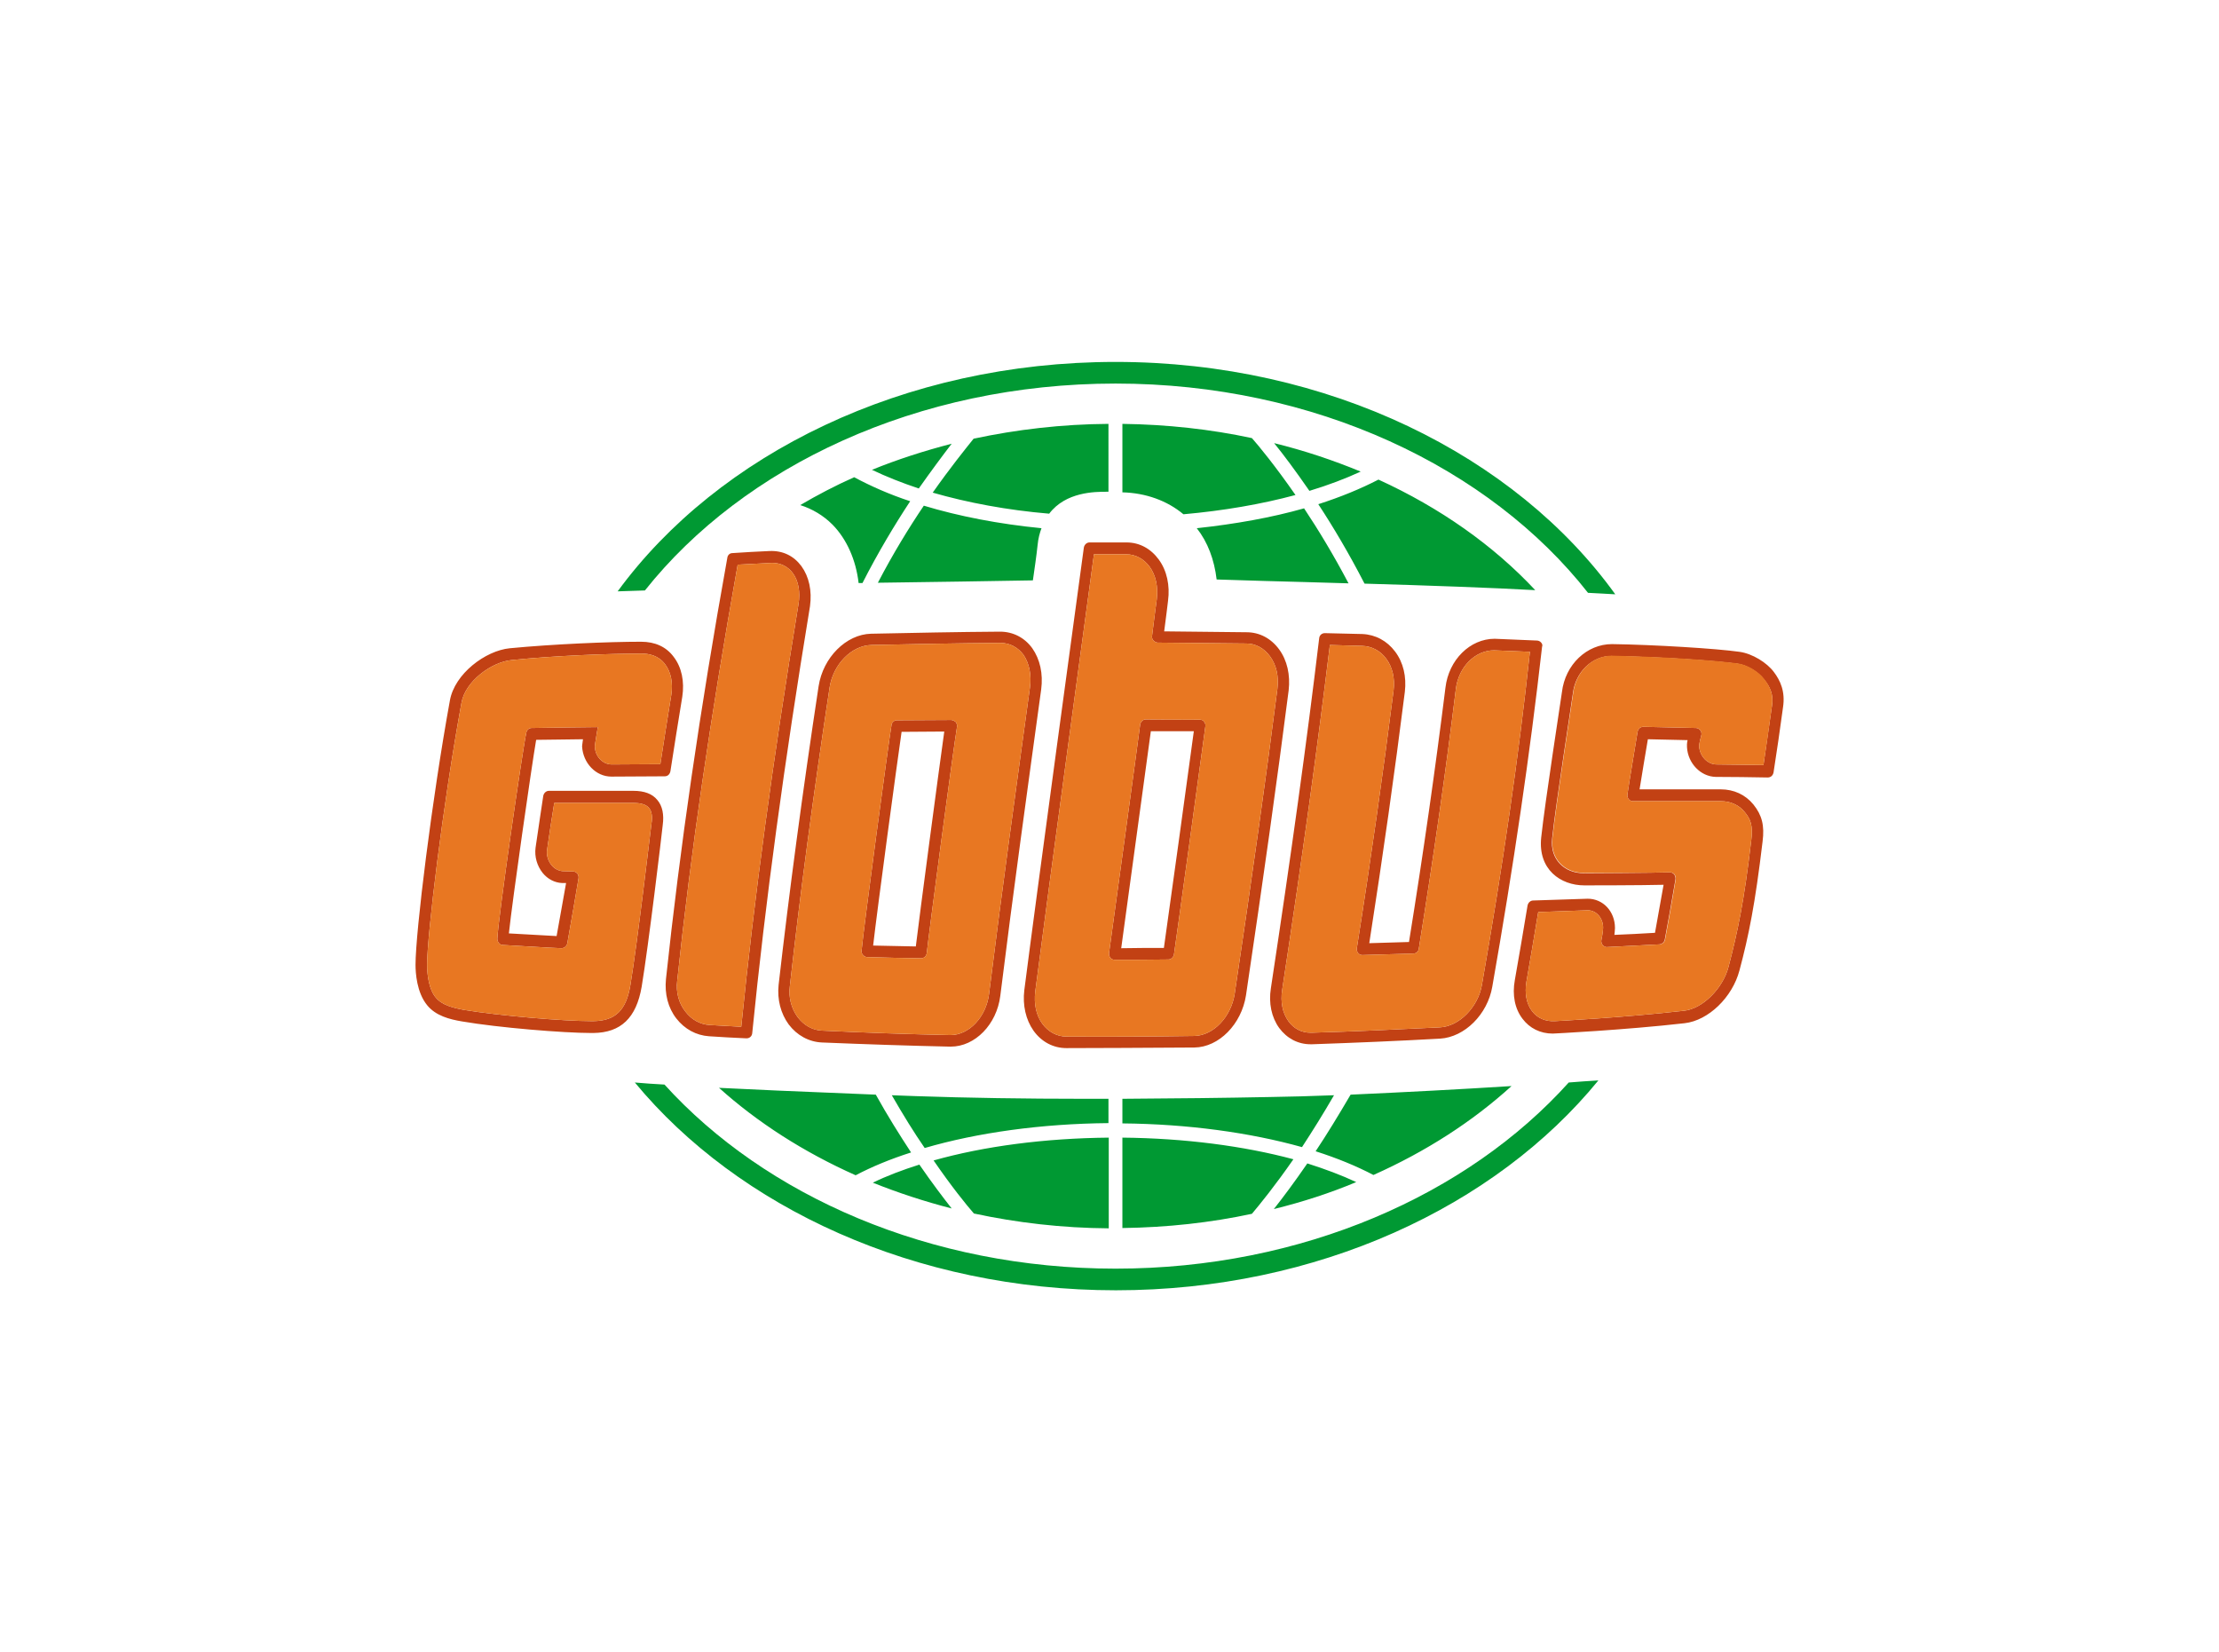<?xml version="1.0" encoding="utf-8"?>
<!-- Generator: Adobe Illustrator 27.1.1, SVG Export Plug-In . SVG Version: 6.00 Build 0)  -->
<svg version="1.1" id="Layer_1" xmlns="http://www.w3.org/2000/svg" xmlns:xlink="http://www.w3.org/1999/xlink" x="0px" y="0px"
	 viewBox="0 0 748.7 557.4" style="enable-background:new 0 0 748.7 557.4;" xml:space="preserve">
<style type="text/css">
	.st0{fill:none;}
	.st1{fill:#C24114;}
	.st2{fill:#E87722;}
	.st3{fill:#009933;}
</style>
<rect class="st0" width="748.7" height="557.4"/>
<g>
	<g>
		<path class="st1" d="M270.4,191c-2.6-3.5-6.3-5.3-10.8-5.1c-4.2,0.2-8.4,0.4-12.5,0.7c-0.9,0-1.6,0.7-1.7,1.6
			c-9.3,51.6-16,98.1-20.7,142.1c-0.5,5,0.7,9.7,3.5,13.3c2.8,3.6,6.7,5.7,11,6c4.2,0.3,8.4,0.5,12.6,0.7h0.1c1,0,1.8-0.7,1.9-1.7
			c4.4-44.1,10.8-91.2,19.5-144.1C274,199.3,273,194.6,270.4,191 M269.4,203.9c-8.6,52.3-14.9,98.9-19.3,142.5
			c-3.6-0.2-7.2-0.4-10.7-0.6c-3.2-0.2-6.1-1.8-8.2-4.6c-2.2-2.8-3.2-6.5-2.7-10.4c4.6-43.5,11.3-89.4,20.4-140.3
			c3.7-0.2,11.6-0.6,11.6-0.6c2.9,0,5.4,1.2,7.1,3.6C269.4,196,270.1,199.8,269.4,203.9 M598.5,226.7c-2.3-3.1-7.2-6.2-11.6-6.8
			c-7.7-1.1-28.8-2.4-43-2.6c-8.5,0-15.8,6.9-16.9,16.2c-0.3,2.4-5.7,36.9-7,49.1c-1.1,10.7,6.5,16.1,14.6,16.1c0,0,19.2,0,26.7-0.2
			c-0.9,5-2.2,12.3-2.9,16.2c-4.6,0.3-9.1,0.5-13.7,0.7c0,0,0.2-1.5,0.2-2.3c0-5.6-4-9.9-9.2-9.9l-18.4,0.6c-0.9,0-1.7,0.7-1.9,1.7
			c-1.4,8.4-2.8,16.8-4.3,25.2c-0.9,5,0,9.6,2.6,13c2.4,3.2,6,5,10.2,5c0.3,0,24.3-1.2,44.5-3.5c8-0.9,16.1-8.7,18.5-17.8
			c3.1-11.6,5.3-22.4,7.8-43.5c0.7-5.4-0.2-8.9-3.1-12.5c-2.7-3.3-6.6-5.1-11-5.1h-27.4c0.3-2.1,2.4-14.5,2.8-16.9
			c3.5,0.1,13.4,0.3,13.4,0.3s-0.3,1-0.2,2.4c0.3,5.4,4.6,9.9,9.7,10c5.8,0,11.6,0.1,17.5,0.2c1.1,0,1.8-0.7,2-1.7
			c1.1-7.1,2.2-14.5,3.2-22C602.4,233.3,600.7,229.6,598.5,226.7 M597.9,237.9c-1,6.8-1.9,13.6-2.9,20.2c-5.3-0.1-10.6-0.1-15.8-0.2
			c-3.1,0-5.7-2.8-5.9-6.1c0-1.2,0.7-3.6,0.7-3.6c0.2-0.6,0.1-1.3-0.3-1.8c-0.4-0.5-0.9-0.8-1.5-0.8c0,0-13.6-0.3-17.7-0.4
			c-1.1,0-1.8,0.7-2,1.8c-0.3,2-3.1,18.6-3.4,21c-0.1,0.6,0.1,1.2,0.4,1.6c0.4,0.5,0.9,0.7,1.5,0.7h29.7c3.2,0,6.1,1.3,8,3.7
			c1.9,2.3,2.8,4.5,2.2,9.3c-2.4,20.8-4.7,31.5-7.7,42.9c-1.9,7.3-8.8,14.2-15.1,14.8c-20.1,2.3-43.4,3.5-43.4,3.5
			c-3.2,0.2-6-1-7.8-3.4c-1.9-2.5-2.5-6-1.9-9.8c1.4-7.9,2.7-15.8,4-23.6c5.5-0.2,11-0.4,16.7-0.6c2.9,0,5.2,2.6,5.2,5.9
			c0,1.3-0.6,4.2-0.6,4.2c-0.1,0.6,0.1,1.2,0.5,1.7c0.4,0.4,1,0.7,1.5,0.6c5.9-0.3,11.7-0.6,17.6-0.9c0.9-0.1,1.6-0.7,1.8-1.6
			c0.7-3.5,2.7-14.9,3.6-20.3c0.1-0.6-0.1-1.2-0.4-1.7c-0.4-0.5-1-0.7-1.5-0.7c-5.2,0.2-29,0.3-29,0.3c-6.6,0-11.5-4.7-10.7-11.8
			c1.3-12.1,6.7-46.4,7-48.9c0.9-7.2,6.5-12.6,13-12.6c19.2,0.4,34.6,1.6,42.5,2.6c3.2,0.4,7.1,2.8,8.9,5.2
			C597.3,231.7,598.4,234.4,597.9,237.9 M520,216.8c-0.3-0.4-0.9-0.7-1.4-0.7l-14.3-0.6c-8.3,0-15.5,7.1-16.6,16.5
			c-3.4,27.3-7.4,55.4-12.3,85.8c-4.4,0.1-8.9,0.3-13.4,0.4c4.7-30.1,8.6-57.8,12-84.8c0.6-5.1-0.5-9.9-3.3-13.6
			c-2.7-3.6-6.6-5.7-11-5.9c-4.2-0.1-8.5-0.2-12.7-0.3c-1,0-1.8,0.7-1.9,1.7c-4.2,35.1-9.4,72.6-16.3,118.1c-0.8,5,0.2,9.8,2.8,13.4
			c2.6,3.5,6.3,5.5,10.6,5.5l0.5,0c14.4-0.5,28.9-1.1,43.2-1.9c8.3-0.5,16-8.2,17.6-17.5c7.2-40.9,12.7-78.4,16.8-114.7
			C520.5,217.8,520.4,217.2,520,216.8 M500,332.3c-1.3,7.5-7.7,14-14.2,14.3c-14.3,0.7-28.8,1.4-43.2,1.8l-0.4,0
			c-3.1,0-5.7-1.4-7.5-3.9c-2-2.8-2.7-6.5-2.1-10.5c6.8-44.7,11.9-81.8,16.1-116.4c3.6,0.1,7.3,0.2,10.9,0.3
			c3.2,0.1,6.1,1.6,8.1,4.3c2.1,2.8,3,6.6,2.5,10.7c-3.5,27.6-7.5,56-12.4,87c-0.1,0.6,0.1,1.2,0.4,1.6c0.4,0.5,0.9,0.7,1.5,0.7
			c5.8-0.2,11.5-0.3,17.2-0.5c0.9,0,1.7-0.7,1.8-1.6c5-31.1,9.1-59.8,12.5-87.6c0.9-7.5,6.5-13.1,12.9-13.1l12.1,0.5
			C512.4,255.5,507,292.3,500,332.3 M206.3,262l18-0.1c1,0,1.7-0.7,1.9-1.7c1.3-8.3,2.6-16.7,4-25.1c0.8-5.2-0.2-10-2.9-13.5
			c-2.5-3.4-6.3-5.1-11-5.1c-11,0-29.7,0.8-44.3,2.2c-8.2,0.8-18.6,8.6-20.2,17.6c-6,32.9-11.6,78.1-11.6,89.2
			c0,2.7,0.4,9.3,3.9,13.6c2.9,3.6,7.6,4.8,11.8,5.5c12.2,2.1,34.2,3.9,43.6,3.9h0.7c9.3-0.1,14.5-5.1,16.3-15.6
			c2.3-13.8,6.8-51.5,7.1-54.5c0.5-3.6-0.1-6.5-1.8-8.5c-1.7-2.1-4.4-3.1-8.1-3.1l-28.5,0c-0.9,0-1.7,0.7-1.9,1.7
			c0,0-1.8,11.9-2.6,17.5c-0.4,3,0.5,6.1,2.4,8.5c1.7,2.1,4.1,3.3,6.5,3.4l1.4,0c-0.3,1.9-2.4,13.3-3.2,17.9
			c-3.2-0.2-14.1-0.8-16.1-0.9c1.2-11.3,7.6-55.9,9.2-65.3c2.9,0,13.7-0.2,15.8-0.2c-0.2,1.3-0.3,2.4-0.3,2.4
			C196.7,257.4,201,262,206.3,262 M179.4,245.6c-0.9,0-1.6,0.6-1.8,1.5c-1.1,4.6-9.5,62.5-9.8,69.6c0,1.1,0.8,2.1,1.8,2.1
			c2.5,0.1,16.1,1,19.8,1.1c1,0,1.8-0.7,2-1.6c1-5.6,3.4-19.3,3.8-22c0.1-0.6-0.1-1.2-0.4-1.6c-0.4-0.4-0.9-0.7-1.4-0.7l-3.6-0.1
			c-1.3-0.1-2.7-0.8-3.7-2c-1.2-1.5-1.8-3.4-1.5-5.3c0.8-5.4,1.5-10.4,2.4-15.7l26.9,0c2.5,0,4.2,0.6,5.1,1.7
			c0.9,1.1,1.2,2.9,0.8,5.3c-0.4,3.1-4.8,40.7-7.1,54.4c-1.4,8.6-5.1,12.1-12.5,12.2h-0.7c-9.3,0-30.9-1.8-43-3.8
			c-3.7-0.7-7.4-1.6-9.5-4.2c-2.2-2.6-2.9-7.4-2.9-11c0-9.8,5.2-53.3,11.6-88.4c1.3-7.3,10.1-13.7,16.8-14.4
			c14.5-1.5,33.1-2.2,44-2.2c2.4,0,5.7,0.6,7.9,3.6c2,2.6,2.7,6.3,2.1,10.3c-1.3,7.8-2.5,15.7-3.7,23.4l-16.4,0.1
			c-3.1,0-5.7-2.8-5.7-6.2c0-0.5,1-6.4,1-6.4S182.8,245.5,179.4,245.6 M320.9,242.9c-6.1,0-12.2,0.1-18.3,0.1
			c-0.9,0-1.7,0.7-1.8,1.6c-0.9,5.2-9.4,68.5-10.1,76.1c-0.1,0.5,0.1,1.1,0.5,1.5c0.4,0.4,0.8,0.7,1.4,0.7c6,0.2,12.1,0.3,18.2,0.4
			h0c1,0,1.8-0.8,1.9-1.8c0.5-5.1,8.9-68.5,10.2-76.3c0.1-0.6-0.1-1.1-0.4-1.6C322,243.2,321.4,242.9,320.9,242.9 M309,319.3
			c-4.8-0.1-9.6-0.2-14.4-0.3c1.4-12.3,8.1-61.8,9.6-72.1c4.8,0,9.6-0.1,14.4-0.1C316.8,259.6,310.3,308.5,309,319.3 M348.3,218.7
			c-2.6-3.6-6.5-5.6-10.9-5.6c-14.4,0.1-29.1,0.4-43.5,0.7c-8.4,0.2-16.2,8-17.7,17.7c-5.5,36.3-9.9,69.3-13.5,100.8
			c-0.5,4.9,0.7,9.6,3.4,13.3c2.8,3.7,6.8,5.9,11.2,6.1c14.6,0.6,29.2,1.1,43.2,1.4l0.3,0c8.2,0,15.5-7.5,16.7-17.1
			c4.4-35.4,9.3-70.6,13.8-103.4C352,227.3,350.9,222.4,348.3,218.7 M347.5,232c-4.5,32.8-9.4,68-13.8,103.4
			c-1,7.7-6.7,13.8-13,13.8h-0.2c-14-0.3-28.5-0.8-43.1-1.5c-3.2-0.1-6.2-1.8-8.3-4.6c-2.1-2.9-3.1-6.6-2.6-10.4
			c3.5-31.5,7.9-64.4,13.4-100.7c1.2-7.9,7.4-14.2,14.1-14.4c14.4-0.3,29-0.6,43.6-0.7c3.1,0,5.9,1.5,7.8,4.1
			C347.3,223.9,348.1,227.8,347.5,232 M431.6,219.1c-2.7-3.7-6.6-5.8-11-5.8c-9.3-0.1-18.5-0.2-27.8-0.3c0.4-2.8,1.3-10.3,1.3-10.3
			c0.7-5.2-0.4-10.2-3.1-13.9c-2.7-3.7-6.5-5.8-10.9-5.8c-3,0-12.5,0-12.5,0c-0.9,0-1.7,0.7-1.9,1.7
			c-2.2,16.2-15.8,115.8-20.1,149.4c-0.6,5,0.5,9.9,3.1,13.6c2.7,3.8,6.7,5.9,11.1,5.9c3.5,0,32.5-0.1,43.2-0.2
			c8.3-0.1,15.9-7.9,17.4-17.6c5.9-39.7,10.5-72.4,14.4-102.9C435.4,227.7,434.3,222.8,431.6,219.1 M431,232.4
			c-3.9,30.5-8.5,63.2-14.4,102.8c-1.2,7.9-7.2,14.2-13.7,14.3c-14.1,0.2-28.7,0.3-43.1,0.2c-3.2,0-6.1-1.6-8.1-4.3
			c-2.1-2.9-2.9-6.7-2.4-10.9c4.3-33.4,17.7-131.8,19.8-147.5c0,0,7.9,0,10.9,0c3.1,0,5.9,1.5,7.9,4.2c2.1,2.9,2.9,6.8,2.4,11
			c0,0-1.2,8.9-1.6,12.4c-0.1,0.5,0.1,1.1,0.5,1.5c0.4,0.4,0.9,0.7,1.4,0.7c10,0.1,20,0.2,29.9,0.3c3.2,0,6,1.6,8,4.3
			C430.7,224.4,431.5,228.2,431,232.4 M404.9,242.8c0,0-13-0.1-18.3-0.1c-0.9,0-1.7,0.7-1.9,1.7c-0.4,3.5-10.5,77.1-10.5,77.1
			c-0.1,0.6,0.1,1.1,0.4,1.6c0.3,0.4,0.9,0.7,1.4,0.7c6,0,12.1,0,18.2-0.1c0.9,0,1.7-0.7,1.9-1.7c0.7-4.5,9.6-69.4,10.6-77
			c0.1-0.6-0.1-1.1-0.5-1.6C406,243.1,405.5,242.8,404.9,242.8 M392.7,319.8c-4.8,0-9.6,0-14.4,0.1c0,0,9-65.7,10-73.2
			c4.7,0,14.5,0,14.5,0C401.1,259.4,394.2,309.4,392.7,319.8"/>
		<path class="st2" d="M269.4,203.9c-8.6,52.3-14.9,98.9-19.3,142.5c-3.6-0.2-7.2-0.4-10.7-0.6c-3.2-0.2-6.1-1.8-8.2-4.6
			c-2.2-2.8-3.2-6.5-2.7-10.4c4.6-43.5,11.3-89.4,20.4-140.3c3.7-0.2,11.6-0.6,11.6-0.6c2.9,0,5.4,1.2,7.1,3.6
			C269.4,196,270.1,199.8,269.4,203.9 M597.9,237.9c-0.9,6.8-1.9,13.6-2.9,20.2c-5.3-0.1-10.6-0.1-15.8-0.2c-3.1,0-5.7-2.8-5.9-6.1
			c0-1.2,0.7-3.6,0.7-3.6c0.2-0.6,0.1-1.3-0.3-1.8c-0.4-0.5-0.9-0.8-1.5-0.8c0,0-13.6-0.3-17.7-0.4c-1.1,0-1.8,0.7-2,1.8
			c-0.3,2-3.1,18.6-3.4,21c-0.1,0.6,0.1,1.2,0.4,1.6c0.4,0.5,0.9,0.7,1.5,0.7h29.7c3.2,0,6.1,1.3,8,3.7c1.9,2.3,2.8,4.5,2.2,9.3
			c-2.4,20.8-4.7,31.5-7.7,42.9c-1.9,7.3-8.8,14.2-15.1,14.8c-20.1,2.3-43.4,3.5-43.4,3.5c-3.2,0.2-6-1-7.8-3.4
			c-1.9-2.5-2.5-6-1.9-9.8c1.4-7.9,2.7-15.8,4-23.6c5.5-0.2,11-0.4,16.7-0.6c2.9,0,5.2,2.6,5.2,5.9c0,1.3-0.6,4.2-0.6,4.2
			c-0.1,0.6,0.1,1.2,0.5,1.7c0.4,0.4,1,0.7,1.6,0.6c5.9-0.3,11.7-0.6,17.6-0.9c0.9-0.1,1.6-0.7,1.8-1.6c0.7-3.5,2.7-14.9,3.6-20.3
			c0.1-0.6-0.1-1.2-0.4-1.7c-0.4-0.5-1-0.7-1.5-0.7c-5.2,0.2-29,0.2-29,0.2c-6.6,0-11.5-4.7-10.7-11.8c1.3-12.1,6.7-46.4,7-48.9
			c0.9-7.2,6.5-12.6,13-12.6c19.2,0.4,34.6,1.6,42.5,2.6c3.2,0.4,7.1,2.8,8.9,5.2C597.3,231.7,598.4,234.4,597.9,237.9 M500,332.3
			c-1.3,7.5-7.7,14-14.2,14.3c-14.3,0.7-28.8,1.4-43.2,1.8l-0.4,0c-3.1,0-5.7-1.4-7.5-3.9c-2-2.8-2.7-6.5-2.1-10.5
			c6.8-44.7,11.9-81.8,16.1-116.4c3.6,0.1,7.3,0.2,10.9,0.3c3.2,0.1,6.1,1.6,8.1,4.3c2.1,2.8,3,6.6,2.5,10.7
			c-3.5,27.6-7.5,56-12.4,87c-0.1,0.6,0.1,1.2,0.4,1.6c0.4,0.5,0.9,0.7,1.5,0.7c5.8-0.2,11.5-0.3,17.2-0.5c0.9,0,1.7-0.7,1.8-1.6
			c5-31.1,9.1-59.8,12.5-87.6c0.9-7.5,6.5-13.1,12.9-13.1l12.1,0.5C512.4,255.5,507,292.3,500,332.3 M179.4,245.6
			c-0.9,0-1.6,0.6-1.8,1.5c-1.1,4.6-9.5,62.5-9.8,69.6c0,1.1,0.8,2.1,1.8,2.1c2.5,0.1,16.1,1,19.8,1.1c1,0,1.8-0.7,2-1.6
			c1-5.6,3.4-19.3,3.8-22c0.1-0.6-0.1-1.2-0.4-1.6c-0.4-0.4-0.9-0.7-1.4-0.7l-3.6-0.1c-1.3-0.1-2.7-0.8-3.7-2
			c-1.2-1.5-1.8-3.4-1.5-5.3c0.8-5.4,1.5-10.4,2.4-15.7l26.9,0c2.5,0,4.2,0.6,5.1,1.7c0.9,1.1,1.2,2.9,0.8,5.3
			c-0.4,3.1-4.8,40.7-7.1,54.4c-1.4,8.6-5.1,12.1-12.5,12.2h-0.7c-9.3,0-30.9-1.8-43-3.8c-3.7-0.7-7.4-1.6-9.5-4.2
			c-2.2-2.6-2.9-7.4-2.9-11c0-9.8,5.2-53.3,11.6-88.4c1.3-7.3,10.1-13.7,16.8-14.4c14.5-1.5,33.1-2.2,44-2.2c2.4,0,5.7,0.6,7.9,3.6
			c2,2.6,2.7,6.3,2.1,10.3c-1.3,7.8-2.5,15.7-3.7,23.4l-16.4,0.1c-3.1,0-5.7-2.8-5.7-6.2c0-0.5,1-6.4,1-6.4S182.8,245.5,179.4,245.6
			 M320.9,242.9c-6.1,0-12.2,0.1-18.3,0.1c-0.9,0-1.7,0.7-1.8,1.6c-0.9,5.2-9.4,68.5-10.1,76.1c-0.1,0.5,0.1,1.1,0.5,1.5
			c0.3,0.4,0.8,0.7,1.4,0.7c6,0.2,12.1,0.3,18.2,0.4h0c1,0,1.8-0.8,1.9-1.8c0.5-5.1,8.9-68.5,10.2-76.3c0.1-0.6-0.1-1.1-0.4-1.6
			C322,243.2,321.4,242.9,320.9,242.9 M347.5,232c-4.5,32.8-9.4,68-13.8,103.4c-1,7.7-6.7,13.8-13,13.8h-0.2
			c-14-0.3-28.5-0.8-43.1-1.5c-3.3-0.1-6.2-1.8-8.3-4.6c-2.1-2.9-3.1-6.6-2.6-10.4c3.5-31.5,7.9-64.4,13.4-100.7
			c1.2-7.9,7.4-14.2,14.1-14.4c14.4-0.3,29-0.6,43.6-0.7c3.1,0,5.9,1.5,7.8,4.1C347.3,223.9,348.1,227.8,347.5,232 M431,232.4
			c-3.9,30.5-8.5,63.1-14.4,102.8c-1.2,7.9-7.2,14.2-13.7,14.3c-14.1,0.2-28.7,0.3-43.1,0.2c-3.2,0-6.1-1.6-8.1-4.3
			c-2.1-2.9-2.9-6.7-2.4-10.9c4.3-33.4,17.7-131.8,19.8-147.5c0,0,7.9,0,10.9,0c3.1,0,5.9,1.5,7.9,4.2c2.1,2.9,2.9,6.8,2.4,11
			c0,0-1.2,8.9-1.6,12.4c-0.1,0.5,0.1,1.1,0.5,1.5c0.4,0.4,0.9,0.7,1.4,0.7c10,0.1,20,0.2,29.9,0.3c3.2,0,6,1.6,8,4.3
			C430.7,224.4,431.5,228.2,431,232.4 M404.9,242.8c0,0-13,0-18.3-0.1c-0.9,0-1.7,0.7-1.9,1.7c-0.4,3.5-10.5,77.1-10.5,77.1
			c-0.1,0.6,0.1,1.1,0.4,1.6c0.3,0.4,0.9,0.7,1.4,0.7c6,0,12.1,0,18.2-0.1c0.9,0,1.7-0.7,1.9-1.7c0.7-4.5,9.6-69.4,10.6-77
			c0.1-0.6-0.1-1.1-0.5-1.6C406,243.1,405.5,242.8,404.9,242.8"/>
		<path class="st3" d="M321.1,149.7c-9.3,2.4-18.3,5.3-26.9,8.8c4.8,2.3,10.1,4.4,15.8,6.3C314.3,158.7,318.1,153.6,321.1,149.7
			 M459.1,159.1c-9.2-3.8-19-7.1-29.2-9.6c3.1,3.8,7.2,9.3,11.9,16.1C448.1,163.7,453.9,161.5,459.1,159.1 M437.1,167
			c-6.8-9.8-12.4-16.6-14.7-19.2c-14-3-28.6-4.6-43.7-4.8v23.1c7.9,0.2,15.1,2.8,20.6,7.4C412.8,172.3,425.6,170.1,437.1,167
			 M314.7,166.2c11.8,3.4,25.1,5.9,39.3,7.1c5.6-7.4,15.5-7.4,19.4-7.4c0.2,0,0.4,0,0.6,0V143c-15.7,0.1-31,1.9-45.5,5
			C325.7,151.5,320.6,157.8,314.7,166.2 M348.5,195.8c0.5-3.5,1.2-8.2,1.6-12c0.2-2.1,0.7-4,1.3-5.6c-14.3-1.4-27.8-4-39.7-7.6
			c-5,7.4-10.4,16.2-15.5,26C311.7,196.4,337.8,196,348.5,195.8 M450.1,369.5c-7.6,0.3-14.9,0.5-21.7,0.6c-14.9,0.3-32,0.5-49.7,0.6
			v8.3c22.1,0.2,43.1,3.1,60.6,8C442.7,381.8,446.4,375.9,450.1,369.5 M403.8,178.2c3.7,4.7,5.9,10.6,6.7,17.3
			c3.9,0.1,9.8,0.3,16.2,0.5c8.2,0.2,18,0.5,28.3,0.8c-5-9.5-10.2-18.1-15-25.3C429.1,174.6,416.8,176.8,403.8,178.2 M460.4,196.9
			c21,0.6,43.4,1.4,57.6,2.2c-14.1-15.1-32.1-27.8-52.9-37.3c-6,3.1-12.8,5.9-20.3,8.3C449.8,177.7,455.2,186.8,460.4,196.9
			 M429.8,407.9c9.7-2.4,19-5.4,27.8-9.1c-4.9-2.3-10.5-4.4-16.5-6.3C436.7,398.9,432.8,404.1,429.8,407.9 M289.7,196.7
			c0.4,0,0.8,0,1.3,0c5.3-10.4,10.9-19.7,16.1-27.6c-7-2.3-13.3-5.1-18.9-8.1c-6.3,2.8-12.4,6-18.2,9.4c4.1,1.3,7.8,3.5,10.9,6.6
			C285.7,181.9,288.8,188.9,289.7,196.7 M443.9,388.4c7.2,2.3,13.8,5,19.5,8c17.7-7.9,33.4-18,46.6-30c-17.4,1.1-36.4,2.1-54.3,2.9
			C451.6,376.3,447.7,382.7,443.9,388.4 M309.1,369.8c-2.8-0.1-5.5-0.2-8.2-0.3c3.8,6.6,7.5,12.6,11.1,17.8
			c17.8-5.2,39.4-8.2,62-8.4v-8.2c-2.5,0-5.1,0-7.6,0C345.4,370.7,326.7,370.4,309.1,369.8 M378.7,383.8v30.5
			c15.1-0.2,29.7-1.8,43.7-4.8c2.7-3.2,7.9-9.6,14-18.4C419.6,386.6,399.7,384,378.7,383.8 M295.5,369.3c-25.4-1-45.4-1.9-52.9-2.3
			c13,11.7,28.6,21.7,46.1,29.5c5.5-2.9,11.8-5.5,18.7-7.7C303.6,383,299.5,376.5,295.5,369.3 M294.5,399c8.5,3.4,17.3,6.3,26.6,8.7
			c-2.9-3.7-6.7-8.7-10.9-14.8C304.5,394.7,299.2,396.7,294.5,399 M328.6,409.4c14.5,3.1,29.7,4.9,45.5,5v-30.6
			c-21.6,0.2-42.1,2.9-59.1,7.7C320.9,400.1,325.9,406.3,328.6,409.4"/>
		<path class="st3" d="M376.4,129.4c67.2,0,126.2,28.3,159.4,70.6c3.2,0.2,6.3,0.3,9.2,0.5c-33.7-46.8-96.7-78.4-168.6-78.4
			c-71.5,0-134.1,31.1-168,77.4c3.3-0.1,6.5-0.2,9.2-0.3C250.9,157.3,309.6,129.4,376.4,129.4 M376.4,428
			c-62.6,0-118.1-24.5-152.2-62.1c-3.4-0.2-6.8-0.4-10-0.7c34.9,42.2,94.6,70.1,162.3,70.1c68,0,128-28.2,162.8-70.8
			c-3.2,0.2-6.5,0.4-10,0.7C495.2,403.1,439.4,428,376.4,428"/>
	</g>
</g>
</svg>

